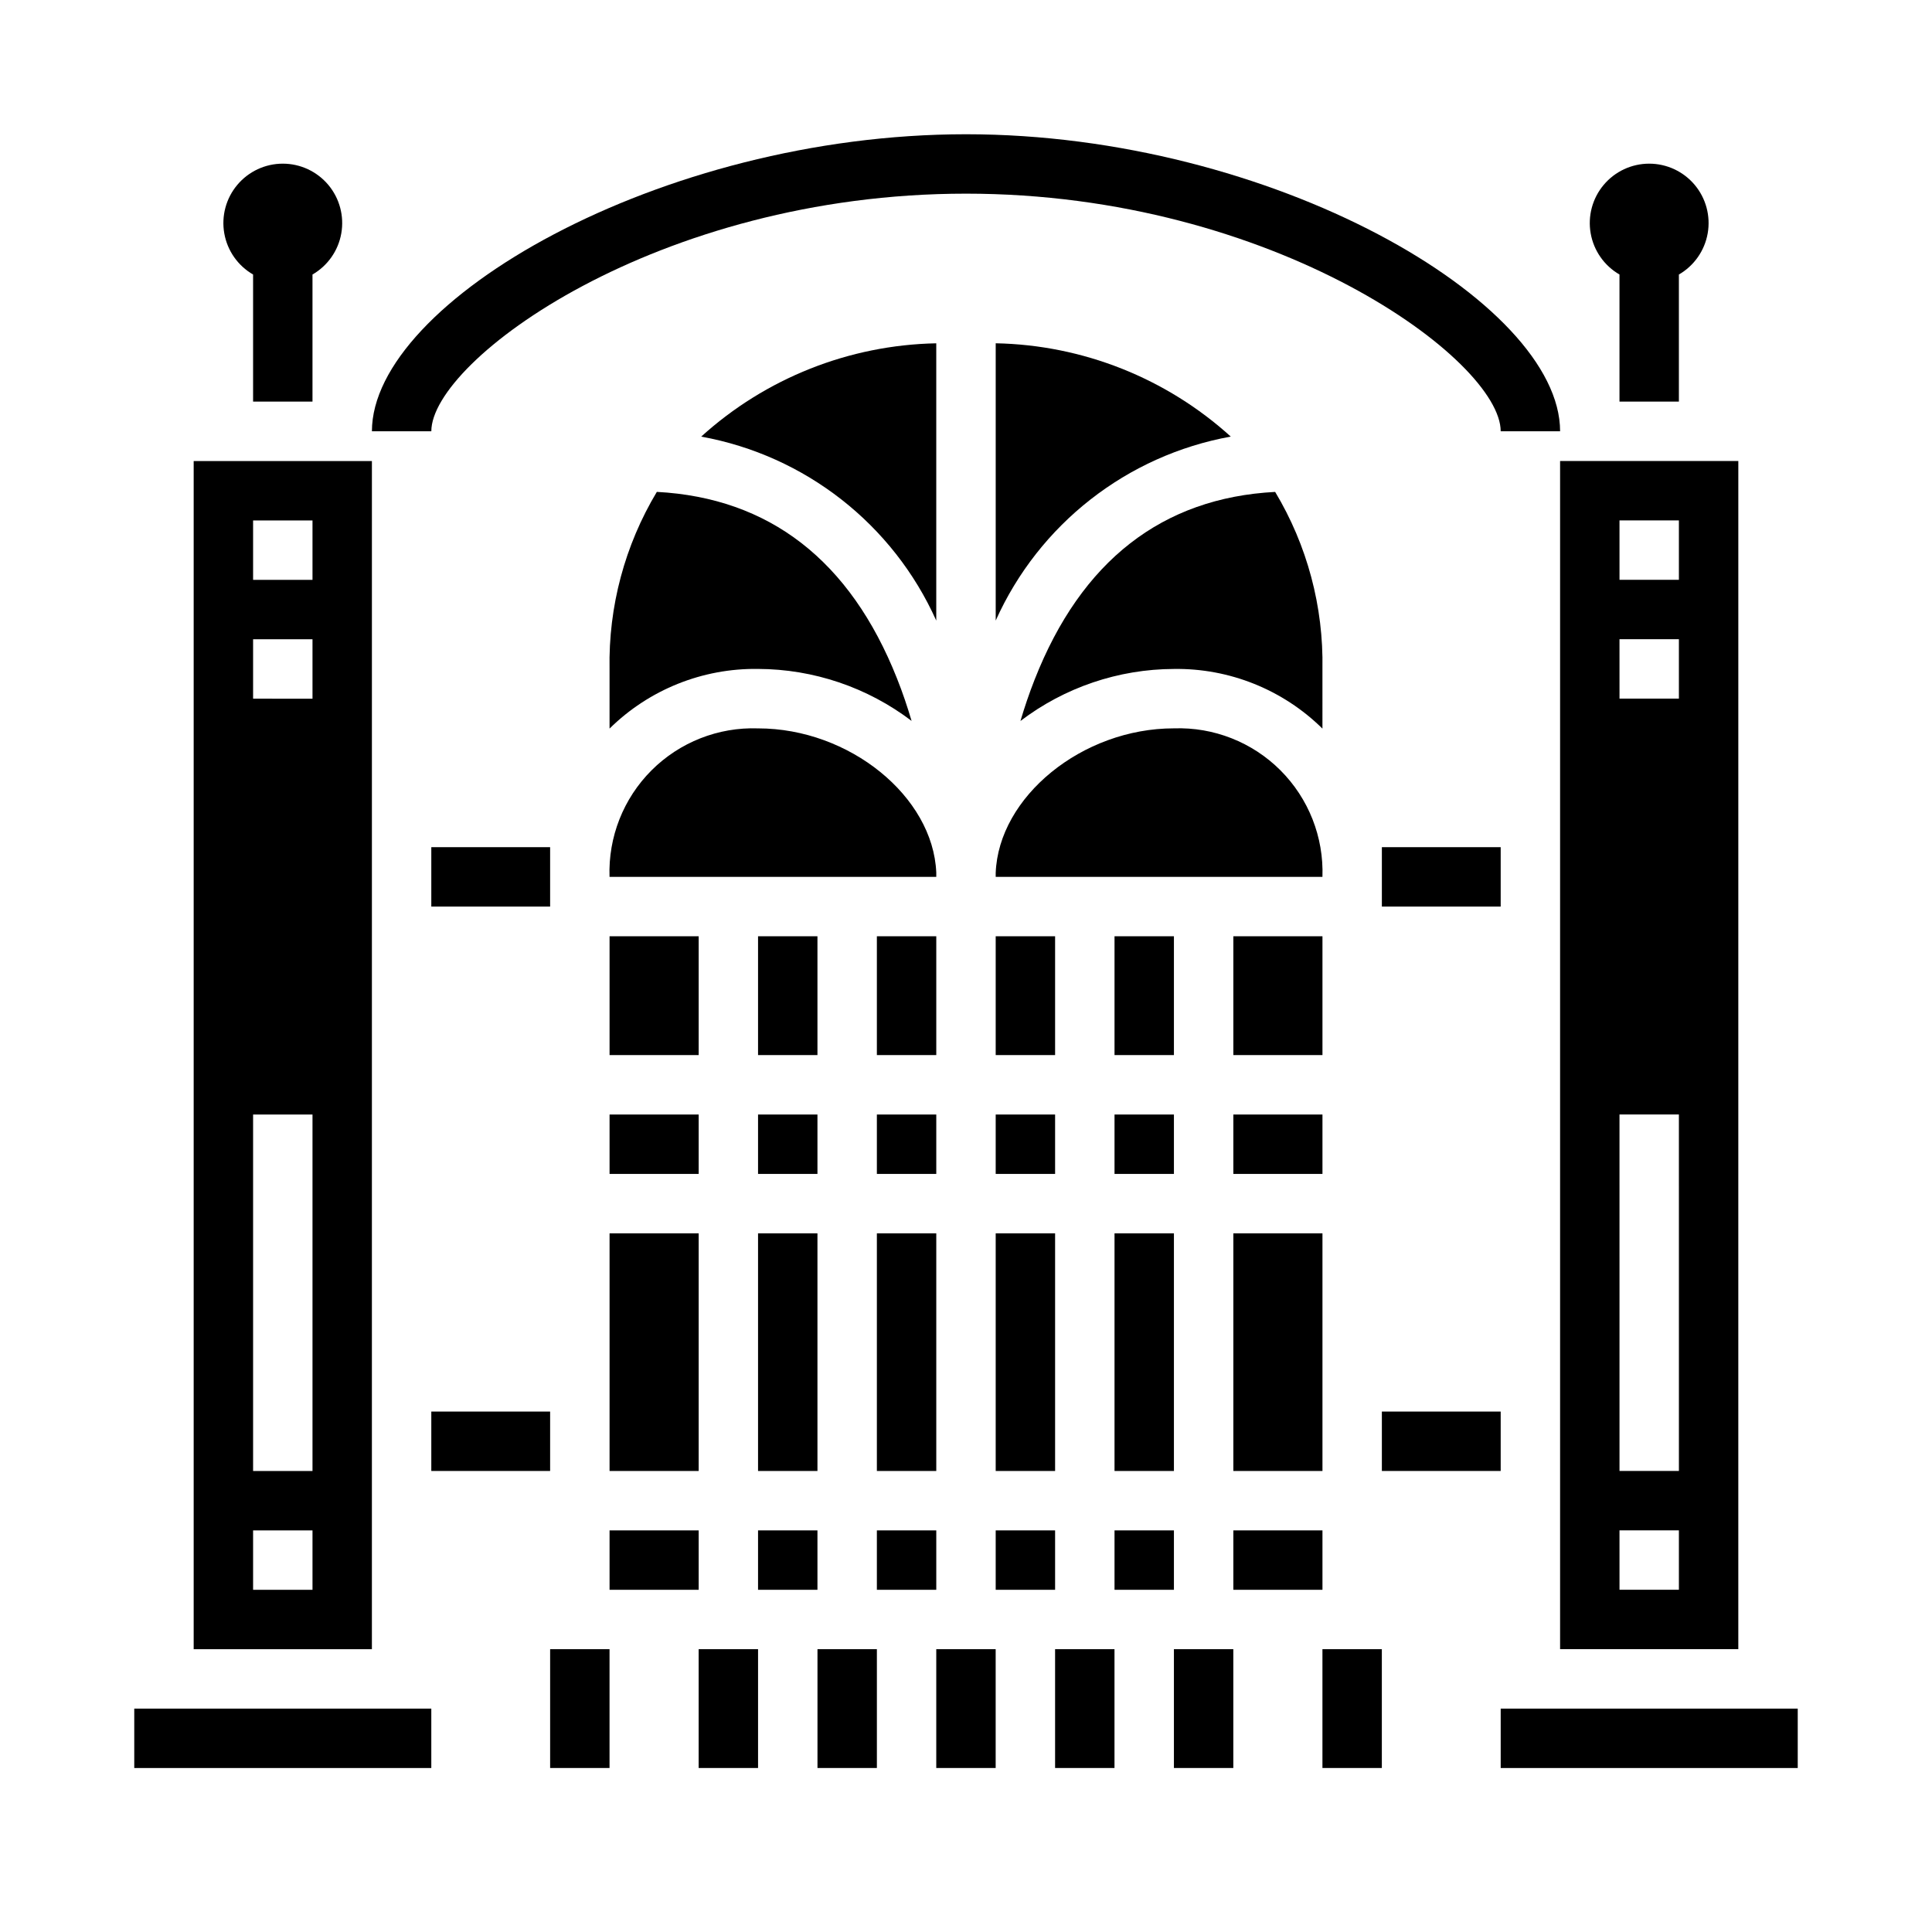 <?xml version="1.0" encoding="UTF-8"?>
<!-- Uploaded to: ICON Repo, www.iconrepo.com, Generator: ICON Repo Mixer Tools -->
<svg fill="#000000" width="800px" height="800px" version="1.1" viewBox="144 144 512 512" xmlns="http://www.w3.org/2000/svg">
 <g>
  <path d="m305.54 439.36h23.617v15.742h-23.617z"/>
  <path d="m392.12 375.2c-0.863-20.129-22.992-38.172-47.23-38.172-10.547-0.367-20.77 3.664-28.234 11.125-7.461 7.465-11.488 17.688-11.125 28.234h86.59v-1.188z"/>
  <path d="m344.89 470.85h15.742v62.977h-15.742z"/>
  <path d="m344.89 549.57h15.742v15.742h-15.742z"/>
  <path d="m305.54 392.12h23.617v31.488h-23.617z"/>
  <path d="m344.89 392.12h15.742v31.488h-15.742z"/>
  <path d="m376.38 439.36h15.742v15.742h-15.742z"/>
  <path d="m376.38 392.12h15.742v31.488h-15.742z"/>
  <path d="m376.38 470.85h15.742v62.977h-15.742z"/>
  <path d="m376.38 549.57h15.742v15.742h-15.742z"/>
  <path d="m344.89 439.36h15.742v15.742h-15.742z"/>
  <path d="m211.07 216.75v33.676h15.742v-33.676c4.031-2.328 6.828-6.316 7.633-10.902 0.809-4.582-0.453-9.289-3.441-12.852-2.992-3.566-7.406-5.625-12.062-5.625-4.652 0-9.07 2.059-12.059 5.625-2.992 3.562-4.254 8.27-3.445 12.852 0.809 4.586 3.602 8.574 7.633 10.902z"/>
  <path d="m179.58 596.8h78.719v15.742h-78.719z"/>
  <path d="m242.56 266.18h-47.234v314.88h47.23zm-15.746 299.14h-15.742v-15.746h15.742zm0-31.488h-15.742v-94.465h15.742zm0-204.67-15.742-0.004v-15.742h15.742zm0-31.488h-15.742v-15.746h15.742z"/>
  <path d="m573.18 216.75v33.676h15.742v-33.676c4.031-2.328 6.824-6.316 7.633-10.902 0.809-4.582-0.453-9.289-3.441-12.852-2.992-3.566-7.41-5.625-12.062-5.625-4.652 0-9.07 2.059-12.059 5.625-2.992 3.562-4.254 8.27-3.445 12.852 0.809 4.586 3.602 8.574 7.633 10.902z"/>
  <path d="m557.44 581.05h47.23l0.004-314.88h-47.234zm15.742-299.14h15.742v15.742l-15.738 0.004zm0 31.488h15.742v15.742h-15.738zm0 125.95h15.742l0.004 94.465h-15.742zm0 110.21h15.742v15.742l-15.738 0.004z"/>
  <path d="m305.54 549.57h23.617v15.742h-23.617z"/>
  <path d="m258.3 518.08h31.488v15.742h-31.488z"/>
  <path d="m305.54 470.85h23.617v62.977h-23.617z"/>
  <path d="m258.3 368.51h31.488v15.742h-31.488z"/>
  <path d="m392.12 234.98c-23.07 0.445-45.203 9.227-62.297 24.727 27.535 4.984 50.844 23.227 62.297 48.758z"/>
  <path d="m470.85 470.85h23.617v62.977h-23.617z"/>
  <path d="m470.85 392.12h23.617v31.488h-23.617z"/>
  <path d="m470.85 439.36h23.617v15.742h-23.617z"/>
  <path d="m439.36 392.12h15.742v31.488h-15.742z"/>
  <path d="m470.85 549.57h23.617v15.742h-23.617z"/>
  <path d="m385.58 335.05c-1.102-3.715-2.363-7.496-3.871-11.266-12.438-31.355-33.906-47.84-63.637-49.43h-0.004c-8.492 14.156-12.836 30.414-12.531 46.918v15.809c10.473-10.328 24.652-16.023 39.359-15.809 14.699 0.047 28.98 4.883 40.684 13.777z"/>
  <path d="m510.21 518.08h31.488v15.742h-31.488z"/>
  <path d="m494.46 321.28c0.305-16.504-4.035-32.762-12.531-46.918-29.852 1.574-51.371 18.199-63.762 49.789-1.441 3.66-2.668 7.32-3.738 10.91v0.004c11.695-8.898 25.977-13.738 40.672-13.785 14.707-0.215 28.887 5.481 39.359 15.809z"/>
  <path d="m455.1 337.02c-24.316 0-46.492 18.152-47.23 38.344v1.016h86.59c0.367-10.547-3.664-20.77-11.125-28.234-7.461-7.461-17.688-11.492-28.234-11.125z"/>
  <path d="m439.36 439.36h15.742v15.742h-15.742z"/>
  <path d="m541.7 596.8h78.719v15.742h-78.719z"/>
  <path d="m439.36 549.57h15.742v15.742h-15.742z"/>
  <path d="m470.17 259.7c-17.094-15.5-39.227-24.281-62.297-24.727v73.484c11.453-25.531 34.762-43.773 62.297-48.758z"/>
  <path d="m407.87 549.57h15.742v15.742h-15.742z"/>
  <path d="m439.36 470.85h15.742v62.977h-15.742z"/>
  <path d="m510.21 368.51h31.488v15.742h-31.488z"/>
  <path d="m407.87 439.36h15.742v15.742h-15.742z"/>
  <path d="m407.87 392.12h15.742v31.488h-15.742z"/>
  <path d="m407.87 470.85h15.742v62.977h-15.742z"/>
  <path d="m289.79 581.05h15.742v31.488h-15.742z"/>
  <path d="m329.15 581.05h15.742v31.488h-15.742z"/>
  <path d="m360.64 581.05h15.742v31.488h-15.742z"/>
  <path d="m392.12 581.05h15.742v31.488h-15.742z"/>
  <path d="m423.61 581.05h15.742v31.488h-15.742z"/>
  <path d="m455.1 581.05h15.742v31.488h-15.742z"/>
  <path d="m494.46 581.05h15.742v31.488h-15.742z"/>
  <path d="m400 195.32c81.867 0 141.7 44.195 141.7 62.977h15.742c0-34.367-76.355-78.719-157.44-78.719s-157.44 44.352-157.44 78.719h15.742c0-18.781 59.828-62.977 141.7-62.977z"/>
 </g>
</svg>